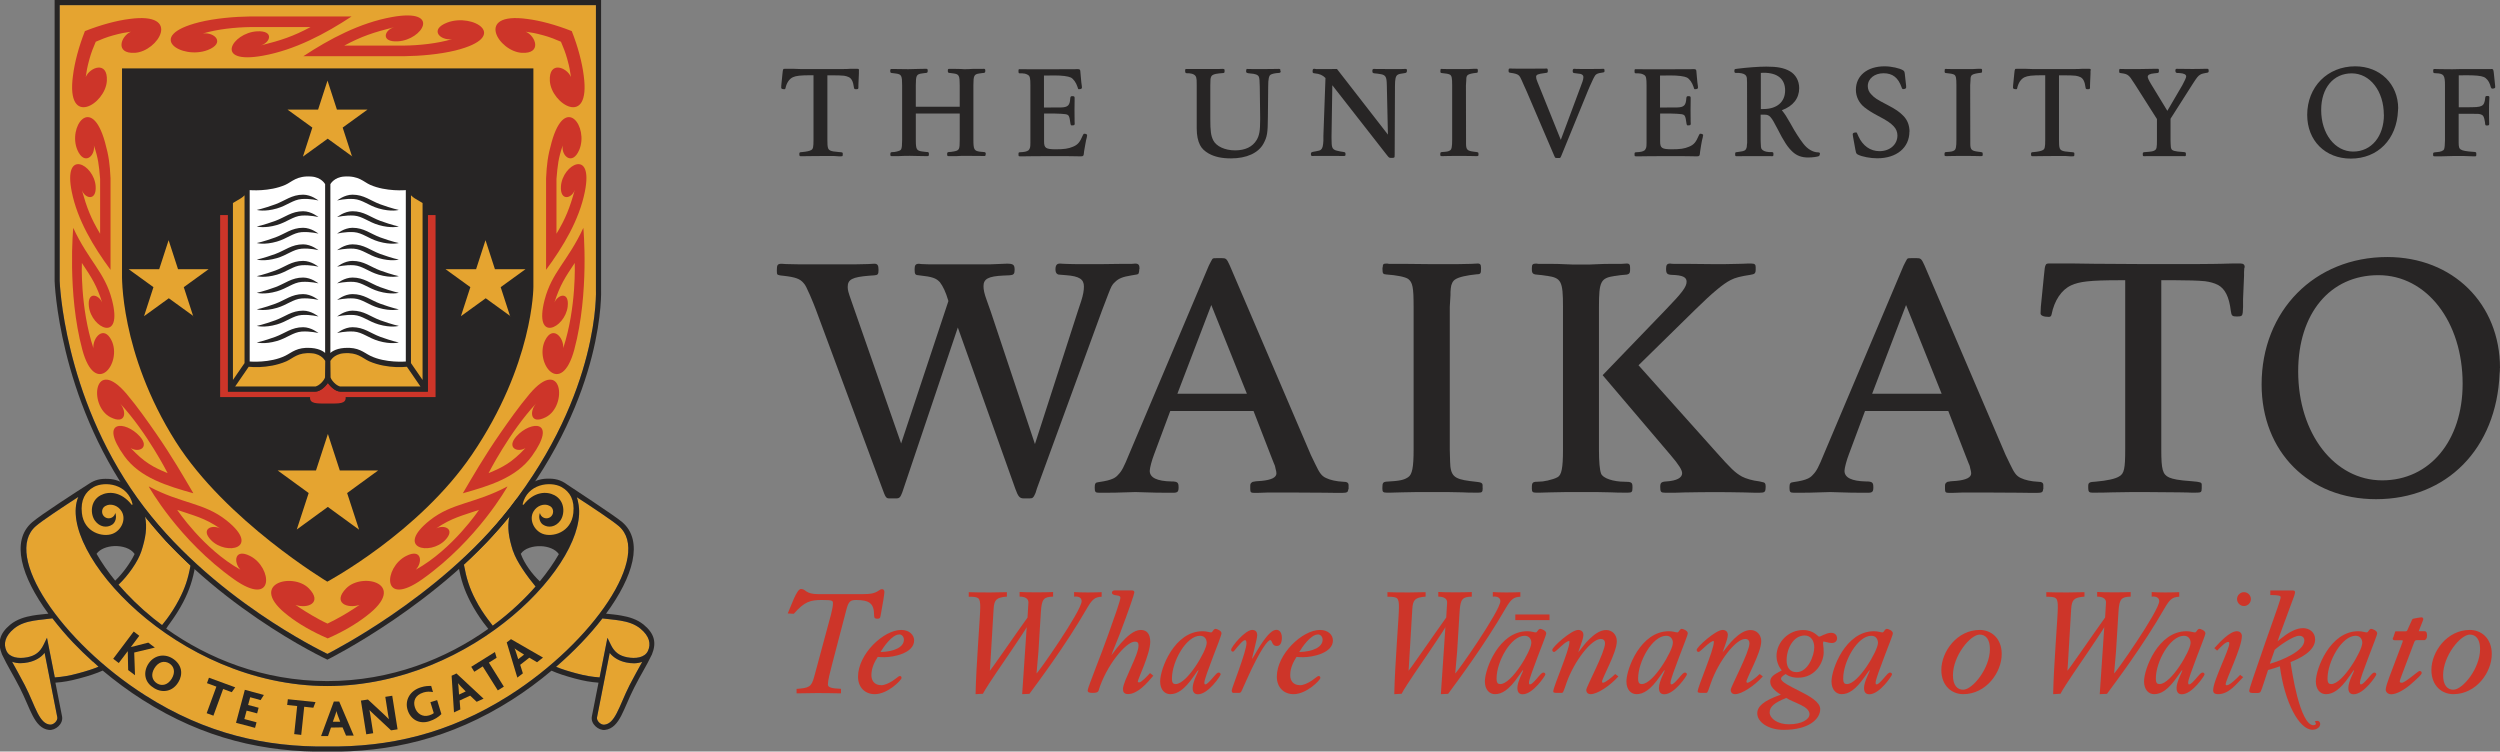 <?xml version="1.0" encoding="UTF-8"?>
<svg id="Layer_2" data-name="Layer 2" xmlns="http://www.w3.org/2000/svg" viewBox="0 0 252.21 75.82">
  <rect x="0" y="0" width="252.21" height="75.82" fill="#808080" stroke="none"/>
  <defs>
    <style>
      .cls-1, .cls-2, .cls-3, .cls-4, .cls-5, .cls-6 {
        stroke-width: 0px;
      }

      .cls-1, .cls-2, .cls-3, .cls-5 {
        fill-rule: evenodd;
      }

      .cls-1, .cls-6 {
        fill: #272525;
      }

      .cls-2, .cls-4 {
        fill: #cd3529;
      }

      .cls-3 {
        fill: #e5a430;
      }

      .cls-5 {
        fill: #fff;
      }
    </style>
  </defs>
  <g id="Foreground">
    <g>
      <g>
        <path class="cls-3" d="M60.23,72.36c-.07.36.38.79.74.75.51-.06.87-.44,1.25-1.17.39-.74.75-1.74,1.29-2.81.52-1.01.84-1.55,1.28-2.36-.55.2-1.08.17-1.62.06-.64-.13-1.26-.45-1.66-.96l-1.28,6.5ZM5.78,72.36l-1.28-6.5c-.4.52-1.02.83-1.66.96-.55.11-1.07.14-1.62-.06.43.81.76,1.35,1.28,2.36.55,1.07.91,2.07,1.29,2.81.38.73.74,1.12,1.25,1.17.36.04.81-.39.74-.75ZM58.15,50.12c2.31,5.44-9.74,19.07-25.12,19.09-15.28-.02-27.37-13.7-25.12-19.08-1.54,1-3.65,2.39-4.29,2.95-3.36,2.91,2.55,11.67,11.04,17.07,6.16,3.92,12.21,5.23,18.37,5.16,6.16.07,12.21-1.24,18.37-5.16,8.49-5.4,14.4-14.16,11.04-17.07-.65-.56-2.75-1.95-4.29-2.95ZM11.95,58.98c1,1.16,2.18,2.32,3.53,3.41.27.22.55.43.87.67.11-.14.28-.35.48-.61.37-.5.83-1.19,1.24-1.98.59-1.14.9-2.05,1.15-3.42-1.04-.96-2.48-2.46-2.48-2.46,0,0-1.07-1.2-2.11-2.49.24,1.11.06,2.18-.37,3.51-.33,1.03-1.36,2.49-2.3,3.37ZM9.36,66.75c-.68-.62-1.34-1.25-1.95-1.89-.78-.82-1.48-1.65-2.12-2.48-.51.08-1.18.12-1.86.23-.74.12-1.46.34-2.02.81-.92.76-1.08,1.55-.76,2.24.32.7,1.25.81,2.1.65.81-.16,1.29-.53,1.65-1.27l.34-.7.79,4c.8-.06,1.43-.16,2.35-.41.87-.23,1.51-.44,2.06-.67l-.57-.52ZM60.78,62.38c-1.28,1.67-2.89,3.34-4.68,4.89.55.23,1.18.43,2.04.66.93.25,1.55.35,2.35.41l.79-4,.34.7c.36.74.84,1.11,1.65,1.27.85.16,1.78.05,2.1-.65.32-.7.16-1.48-.76-2.24-.57-.47-1.29-.69-2.02-.81-.66-.11-1.3-.15-1.8-.22ZM51.76,55.61c-.43-1.34-.61-2.4-.37-3.51-1.04,1.28-2.18,2.49-2.18,2.49,0,0-1.36,1.41-2.41,2.37.25,1.37.56,2.36,1.15,3.5.4.79.87,1.48,1.24,1.98.2.27.41.54.52.68,1.86-1.36,3.34-2.83,4.32-3.95-.84-1.01-1.92-2.52-2.26-3.56Z"/>
        <g>
          <polygon class="cls-1" points="13.62 68.12 13.54 65.83 15.62 65.33 14.96 64.83 13.2 65.28 13.2 65.28 14.05 64.14 13.49 63.71 11.42 66.46 11.98 66.89 12.88 65.7 12.89 65.71 12.93 67.6 13.62 68.12"/>
          <path class="cls-1" d="M17.99,68.83c.25-.41.34-.85.26-1.27-.09-.44-.39-.86-.87-1.15-.45-.27-.93-.33-1.36-.22-.44.11-.83.41-1.09.84-.27.46-.35.95-.21,1.41.12.39.4.73.84.99.46.28.94.34,1.37.23.43-.11.81-.41,1.06-.84ZM17.33,68.46c-.39.64-.98.79-1.48.49-.51-.31-.66-.9-.27-1.54.39-.64.98-.79,1.49-.49.51.31.64.9.26,1.54Z"/>
          <polygon class="cls-1" points="23.73 69.34 21.08 68.37 20.88 68.92 21.83 69.27 20.85 71.95 21.53 72.2 22.51 69.51 23.38 69.83 23.73 69.34"/>
          <polygon class="cls-1" points="25.73 73.43 25.88 72.87 24.65 72.54 24.88 71.69 25.94 71.97 26.09 71.4 25.03 71.12 25.24 70.34 26.29 70.63 26.62 70.11 24.7 69.59 23.81 72.92 25.73 73.43"/>
          <polygon class="cls-1" points="31.83 70.83 29.04 70.54 28.97 71.12 29.98 71.23 29.68 74.06 30.39 74.14 30.69 71.3 31.61 71.4 31.83 70.83"/>
          <path class="cls-1" d="M35.68,74.2l-1.46-3.43h-.54s-1.29,3.49-1.29,3.49h.7s.3-.86.3-.86l1.17-.02.35.83h.77ZM34.33,72.81h-.75s.24-.67.24-.67c.05-.16.1-.3.12-.41h0c.02.11.07.25.13.42l.25.66Z"/>
          <path class="cls-1" d="M40.11,73.59l-.54-3.4-.7.11.27,1.73c.02.14.06.37.09.52h-.01c-.11-.12-.23-.24-.39-.39l-1.71-1.59-.71.11.54,3.4.7-.11-.29-1.86c-.02-.15-.06-.36-.09-.47h.01c.13.13.24.25.4.39l1.77,1.65.65-.1Z"/>
          <path class="cls-1" d="M44.53,72.04l-.43-1.41-.68.21.34,1.1c-.1.09-.27.17-.46.23-.68.21-1.26-.19-1.45-.83-.18-.58,0-1.21.87-1.48.33-.1.65-.1.96-.04l-.18-.62c-.29,0-.61,0-1.04.14-1.12.34-1.64,1.32-1.34,2.28.28.92,1.13,1.47,2.17,1.15.54-.17.96-.44,1.24-.73Z"/>
          <path class="cls-1" d="M48.78,70.48l-2.73-2.54-.49.23.24,3.7.64-.3-.07-.9,1.06-.49.66.62.7-.32ZM46.99,69.75l-.68.32-.05-.72c-.01-.17-.03-.31-.06-.43h0c.07.09.17.2.29.33l.5.51Z"/>
          <polygon class="cls-1" points="49.93 65.78 47.54 67.27 47.85 67.77 48.7 67.23 50.22 69.65 50.83 69.27 49.32 66.85 50.1 66.36 49.93 65.78"/>
          <path class="cls-1" d="M54.78,66.34l-3.23-1.86-.43.33,1.07,3.55.56-.43-.27-.86.92-.72.78.46.6-.47ZM52.87,66.04l-.59.46-.22-.69c-.05-.16-.1-.3-.15-.4h0c.08.07.21.15.36.25l.6.38Z"/>
        </g>
        <path class="cls-6" d="M60.23,72.36c-.07.36.38.79.74.75.51-.06.87-.44,1.25-1.17.39-.74.75-1.74,1.29-2.81.52-1.01.84-1.55,1.28-2.36-.55.2-1.08.17-1.62.06-.64-.13-1.26-.45-1.66-.96l-1.28,6.5ZM5.78,72.36l-1.28-6.5c-.4.52-1.02.83-1.66.96-.55.11-1.07.14-1.62-.06.43.81.76,1.35,1.28,2.36.55,1.07.91,2.07,1.29,2.81.38.73.74,1.12,1.25,1.17.36.04.81-.39.74-.75ZM11.95,58.98c1,1.16,2.18,2.32,3.53,3.41.27.22.55.43.87.67.11-.14.28-.35.48-.61.37-.5.83-1.19,1.24-1.98.59-1.14.9-2.05,1.15-3.42-1.04-.96-2.48-2.46-2.48-2.46,0,0-1.07-1.2-2.11-2.49.24,1.11.06,2.18-.37,3.51-.33,1.03-1.36,2.49-2.3,3.37ZM9.36,66.75c-.68-.62-1.34-1.25-1.95-1.89-.78-.82-1.48-1.65-2.12-2.48-.51.08-1.18.12-1.86.23-.74.12-1.46.34-2.02.81-.92.76-1.08,1.55-.76,2.24.32.7,1.25.81,2.1.65.81-.16,1.29-.53,1.65-1.27l.34-.7.79,4c.8-.06,1.43-.16,2.35-.41.87-.23,1.51-.44,2.06-.67l-.57-.52ZM60.78,62.38c-1.28,1.67-2.89,3.34-4.68,4.89.55.23,1.18.43,2.04.66.93.25,1.55.35,2.35.41l.79-4,.34.7c.36.74.84,1.11,1.65,1.27.85.16,1.78.05,2.1-.65.32-.7.16-1.48-.76-2.24-.57-.47-1.29-.69-2.02-.81-.66-.11-1.3-.15-1.8-.22ZM51.76,55.61c-.43-1.34-.61-2.4-.37-3.51-1.04,1.28-2.18,2.49-2.18,2.49,0,0-1.36,1.41-2.41,2.37.25,1.37.56,2.36,1.15,3.5.4.79.87,1.48,1.24,1.98.2.27.41.54.52.68,1.86-1.36,3.34-2.83,4.32-3.95-.84-1.01-1.92-2.52-2.26-3.56ZM13.58,55.89c-.39-.59-1.27-.83-2.06-.8-.7.03-1.42.28-1.78.78.51.88,1.13,1.79,1.88,2.71.75-.71,1.55-1.81,1.96-2.69ZM56.38,55.9c-.37-.52-1.1-.77-1.8-.8-.79-.03-1.67.21-2.04.77.36,1,1.18,2.09,1.92,2.78.76-.93,1.41-1.85,1.92-2.75ZM58.19,50.15c.07.18.11.37.14.56,1.29,5.77-10.46,18.48-25.31,18.5-15.28-.02-27.37-13.7-25.12-19.08-1.54,1-3.65,2.39-4.29,2.95-3.36,2.91,2.55,11.67,11.04,17.07,6.16,3.92,12.21,5.23,18.37,5.16,6.16.07,12.21-1.24,18.37-5.16,8.49-5.4,14.4-14.16,11.04-17.07-.64-.55-2.71-1.93-4.24-2.92ZM52.2,50.32c.66-1.11,1.51-1.98,2.95-2.03.82-.03,1.4.1,2.08.6.11.08,4.79,3.13,5.55,3.79,2.17,1.88,1.11,5.49-1.64,9.23.45.05.99.09,1.53.19.77.13,1.6.37,2.27.92,1.07.89,1.32,1.79.83,3-.63,1.31-1.11,2-1.79,3.35-.55,1.08-.91,2.07-1.3,2.82-.39.75-.86,1.36-1.66,1.45-.63.07-1.46-.6-1.31-1.37l.67-3.4c-.81-.06-1.45-.17-2.39-.42-.99-.27-1.71-.5-2.35-.79-1.26,1.06-2.6,2.05-3.98,2.93-6.25,3.98-12.4,5.31-18.65,5.24-6.25.07-12.4-1.26-18.65-5.24-1.39-.88-2.73-1.88-4-2.94-.64.29-1.37.53-2.38.8-.94.25-1.58.36-2.39.42l.67,3.4c.15.77-.67,1.43-1.31,1.37-.79-.09-1.26-.69-1.66-1.45-.39-.75-.75-1.74-1.3-2.82-.69-1.35-1.16-2.04-1.79-3.35-.48-1.21-.24-2.11.83-3,.67-.55,1.5-.79,2.27-.92.56-.1,1.11-.13,1.58-.19-2.75-3.74-3.81-7.35-1.64-9.22.89-.77,4.5-3.09,5.73-3.88.63-.42,1.17-.53,1.94-.5,1.42.05,2.26.89,2.92,1.99,1.17,1.62,3.24,3.96,3.24,3.96,0,0,1.52,1.58,2.56,2.52l.08.24c-.26,1.49-.59,2.48-1.22,3.71-.42.81-.9,1.53-1.28,2.05-.19.25-.34.48-.44.64,4.21,3.01,9.77,5.28,16.23,5.29,6.47,0,12.04-2.27,16.26-5.27-.14-.17-.33-.41-.52-.67-.38-.52-.86-1.24-1.28-2.05-.63-1.23-.96-2.21-1.22-3.71l.08-.24c1.04-.94,2.56-2.52,2.56-2.52,0,0,2.07-2.34,3.24-3.96l.06.04Z"/>
        <path class="cls-3" d="M60.12.52v28.7s.12,2.57-.91,6.59c-1.03,4.04-3.21,9.57-7.83,15.47-3.55,4.55-8.17,8.23-11.9,10.78-3.29,2.25-5.89,3.61-6.45,3.9-.58-.28-3.34-1.65-6.81-4.03-3.92-2.68-8.75-6.63-12.38-11.72-3.73-5.22-5.68-10.69-6.71-14.86-1.02-4.16-1.11-7.01-1.11-7.01V.52h54.1Z"/>
        <path class="cls-1" d="M12.32,6.9h41.49v22.07s0,7.8-6.21,16.91c-5.34,7.85-14.58,12.8-14.58,12.8,0,0-10.22-6.12-15.29-14.12-5.68-8.99-5.42-16.91-5.42-16.91V6.9Z"/>
        <path class="cls-1" d="M60.12.52H6.02v27.83s.09,2.85,1.11,7.01c1.02,4.17,2.98,9.64,6.71,14.86,3.63,5.09,8.46,9.04,12.38,11.72,3.47,2.37,6.23,3.74,6.81,4.03.56-.29,3.16-1.65,6.45-3.9,3.73-2.55,8.35-6.24,11.9-10.78,4.61-5.91,6.8-11.43,7.83-15.47,1.03-4.03.91-6.59.91-6.59V.52ZM60.64,0v29.21s.48,10.46-8.85,22.4c-7.19,9.2-18.76,14.94-18.76,14.94,0,0-3.15-1.47-7.1-4.18-3.95-2.7-8.83-6.69-12.51-11.85-7.55-10.57-7.91-22.15-7.91-22.17V0h55.14Z"/>
        <path class="cls-2" d="M57.68,3.13c.63,1.59,1.05,3.2,1.21,4.51.72,5.32-3.29,2.86-3.42.52-.11-2.06,1.71-1.39,2.13-.39-.09-.62-.13-.92-.37-1.8-.17-.63-.42-1.26-.64-1.76-.5-.22-1.12-.47-1.75-.64-.88-.24-1.18-.28-1.8-.37,1,.41,1.67,2.24-.39,2.13-2.35-.13-4.81-4.14.52-3.42,1.31.16,2.93.6,4.52,1.23ZM33.05,64.41c1.56-.68,2.88-1.46,3.92-2.27,4.28-3.25-.41-4.47-2.05-2.78-1.42,1.46.14,2.08,1.36,1.66,0,0-.86.59-1.69,1.07-.53.3-1.1.61-1.55.82-.45-.2-1.02-.51-1.55-.82-.83-.48-1.69-1.07-1.69-1.07,1.22.43,2.78-.2,1.36-1.66-1.64-1.68-6.33-.47-2.05,2.78,1.04.81,2.39,1.59,3.96,2.27ZM58.86,22.97c-1.58,3.4-3.19,4.47-3.92,7.29-1.13,4.39,2.07,2.86,2.33.67.18-1.54-.96-1.26-1.34-.41.56-1.74,1.05-2.49,2.05-3.99,0,0,.19,4.46-1.16,8.59.08-1.06-1.05-2.36-1.83-.78-1.11,2.25,1.62,5.87,2.95.92,1.53-5.72.91-12.28.91-12.28ZM46.71,49.76c2.59-.73,5.37-1.55,6.95-3.75,2.64-3.68-.11-3.6-1.56-1.99-1.04,1.16.12,1.68.91,1.18-1.36,1.46-2.3,1.95-3.72,2.53,0,0,2.09-4.12,4.79-7.02-.69.81-.59,2.18.98,1.38,2.24-1.13,1.68-6.26-1.64-2.34-1.12,1.33-2.1,2.74-2.93,3.93-1.67,2.41-2.79,4.37-3.79,6.07ZM51.18,49.08c-3.31,1.76-5.55,1.61-7.83,3.42-3.54,2.82.02,3.58,1.56,1.99,1.08-1.12-.09-1.6-.91-1.18,1.59-1.08,2.61-1.28,4.32-1.87,0,0-2.62,3.94-6.37,6.03.72-.77.59-2.18-.98-1.38-2.24,1.13-2.55,5.31,1.64,2.34,5.59-3.97,8.58-9.34,8.58-9.34ZM55.09,27.22c1.72-2.33,3.34-5.02,3.91-7.87.9-4.44-2.26-2.77-2.41-.56-.1,1.55,1.11,1.25,1.4.36-.52,1.85-.92,2.88-1.85,4.43v-5.54c.12-1.42.19-2.07.63-3.37-.17,1.05.96,2.08,1.66.47.99-2.3-1.4-5.74-2.78-.8-.39,1.39-.49,2.21-.56,3.65v9.23ZM30.59,5.68c2.65-1.75,5.72-3.38,8.95-3.96,5.04-.91,3.1,2.31.6,2.45-1.76.1-1.38-1.14-.37-1.43-2.1.53-3.28.92-5.04,1.86h6.02c1.56-.02,3.38-.21,4.85-.65-1.19.17-2.32-.96-.49-1.67,2.61-1,6.45,1.41.84,2.81-1.58.39-3.54.56-5.15.58h-10.21ZM8.57,3.13c-.63,1.59-1.05,3.2-1.21,4.51-.72,5.32,3.29,2.86,3.42.52.11-2.06-1.71-1.39-2.13-.39.09-.62.13-.92.37-1.8.17-.63.42-1.26.64-1.76.5-.22,1.12-.47,1.75-.64.88-.24,1.18-.28,1.8-.37-1,.41-1.67,2.24.39,2.13,2.35-.13,4.81-4.14-.52-3.42-1.31.16-2.93.6-4.52,1.23ZM7.38,22.97c1.58,3.4,3.19,4.47,3.92,7.29,1.13,4.39-2.07,2.86-2.33.67-.18-1.54.96-1.26,1.34-.41-.56-1.74-1.05-2.49-2.05-3.99,0,0-.19,4.46,1.16,8.59-.08-1.06,1.05-2.36,1.83-.78,1.11,2.25-1.62,5.87-2.95.92-1.53-5.72-.91-12.28-.91-12.28ZM19.49,49.76c-2.59-.73-5.37-1.55-6.95-3.75-2.64-3.68.11-3.6,1.56-1.99,1.04,1.16-.12,1.68-.91,1.18,1.36,1.46,2.3,1.95,3.72,2.53,0,0-2.09-4.12-4.79-7.02.69.81.59,2.18-.98,1.38-2.24-1.13-1.68-6.26,1.64-2.34,1.12,1.33,2.1,2.74,2.93,3.93,1.67,2.41,2.79,4.37,3.79,6.07ZM15.02,49.08c3.31,1.76,5.55,1.61,7.83,3.42,3.54,2.82-.02,3.58-1.56,1.99-1.08-1.12.09-1.6.91-1.18-1.59-1.08-2.61-1.28-4.32-1.87,0,0,2.62,3.94,6.37,6.03-.72-.77-.59-2.18.98-1.38,2.24,1.13,2.55,5.31-1.64,2.34-5.59-3.97-8.58-9.34-8.58-9.34ZM11.15,27.22c-1.72-2.33-3.34-5.02-3.91-7.87-.9-4.44,2.26-2.77,2.41-.56.1,1.55-1.11,1.25-1.4.36.52,1.85.92,2.88,1.85,4.43v-5.54c-.12-1.42-.19-2.07-.63-3.37.17,1.05-.96,2.08-1.66.47-.99-2.3,1.4-5.74,2.78-.8.39,1.39.49,2.21.56,3.65v9.23ZM35.47,1.66c-2.65,1.75-5.72,3.38-8.95,3.96-5.04.91-3.1-2.31-.6-2.46,1.76-.1,1.38,1.14.37,1.43,2.1-.53,3.28-.92,5.04-1.86h-6.02c-1.56.02-3.38.21-4.85.65,1.19-.17,2.32.96.49,1.67-2.61,1-6.45-1.41-.84-2.81,1.58-.39,3.54-.56,5.15-.58h10.21Z"/>
        <path class="cls-3" d="M54.47,51.73c.05.32.33.56.66.56.37,0,.67-.3.67-.67,0-.16-.05-.31-.15-.43-.1-.11-.23-.18-.38-.23-.46-.14-1.09.05-1.44.63-.48.79.01,1.91.91,2.26.97.38,2.89-.11,3.1-2.09.14-1.32-.33-2.14-1.2-2.63-1.12-.61-3.45-.33-3.92,1.76l.09.04c1.07-1.37,2.35-1.38,3.13-.97,1.09.58,1.05,1.93.58,2.57-.46.63-1.19.77-1.75.39-.3-.2-.49-.74-.29-1.19ZM11.63,51.73c-.05.32-.33.56-.66.56-.37,0-.67-.3-.67-.67,0-.16.05-.31.15-.43.1-.11.23-.18.38-.23.46-.14,1.09.05,1.44.63.48.79-.01,1.91-.91,2.26-.97.38-2.89-.11-3.1-2.09-.14-1.32.33-2.14,1.2-2.63,1.12-.61,3.45-.33,3.92,1.76l-.09.04c-1.07-1.37-2.35-1.38-3.13-.97-1.09.58-1.05,1.93-.58,2.57.46.63,1.19.77,1.75.39.3-.2.49-.74.29-1.19Z"/>
        <path class="cls-3" d="M36.2,53.42l-3.13-2.28-3.13,2.28,1.2-3.68-3.13-2.28h3.87l1.2-3.68,1.2,3.68h3.87l-3.13,2.28,1.2,3.68ZM35.56,15.8l-2.5-1.81-2.5,1.81.95-2.93-2.5-1.81h3.08l.95-2.93.95,2.93h3.08l-2.5,1.81.95,2.93ZM51.5,31.9l-2.5-1.81-2.5,1.81.95-2.93-2.5-1.81h3.08l.95-2.93.95,2.93h3.08l-2.5,1.81.95,2.93ZM19.53,31.9l-2.5-1.81-2.5,1.81.95-2.93-2.5-1.81h3.08l.95-2.93.95,2.93h3.08l-2.5,1.81.95,2.93Z"/>
        <g>
          <path class="cls-4" d="M22.21,21.7h.78v17.81h8.81c.17-.01.25-.03.34-.07.18-.07.42-.21.68-.49.11-.11.19-.22.26-.32.07.1.14.21.25.32.26.27.5.42.68.49.09.04.17.05.34.07h8.81s0-17.81,0-17.81h.78v18.36h-9.07c.06.7-.67.65-1.78.65-1.13,0-1.86.05-1.81-.65h-9.07v-18.36Z"/>
          <path class="cls-6" d="M41.84,20.01c-.12-.07-.25-.17-.38-.31v16.93l1.17,1.7v-17.85c-.15-.1-.42-.26-.65-.39l-.14-.07ZM33.33,35.62s.41-.44,1.43-.51c1.41-.1,1.92.46,2.59.79,1.55.76,3.59.58,3.59.58v-17.29s-1.97.18-3.59-.53c-.69-.3-1.14-.95-2.63-.84-1.02.07-1.39.77-1.39.77v17.04ZM32.8,35.62v-17.04s-.36-.7-1.39-.77c-1.49-.1-1.95.54-2.63.84-1.62.71-3.59.53-3.59.53v17.29s2.04.18,3.59-.58c.67-.33,1.18-.89,2.59-.79,1.02.07,1.43.51,1.43.51ZM23.7,38.99h8.14c.21-.07.38-.17.6-.39.23-.24.32-.42.35-.53l.02-.18v-1.49c-.1-.15-.17-.24-.27-.33-.21-.19-.56-.4-1.08-.44-.73-.06-1.18.07-1.53.23-.39.18-.68.42-1.04.58-.94.41-1.94.55-2.69.58-.41.02-.82,0-1.11-.03l-1.38,2.01ZM24.29,20.01c-.37.21-.64.37-.79.47v17.85l1.17-1.7v-16.93c-.14.14-.26.24-.38.31ZM33.33,36.4v1.49c0,.08,0,.12.02.18.03.11.12.29.35.53.24.25.45.35.57.39h8.17s-1.38-2-1.38-2c-.29.02-.7.05-1.11.03-.75-.03-1.75-.16-2.69-.58-.36-.16-.65-.39-1.04-.58-.35-.16-.8-.29-1.53-.23-.52.04-.87.25-1.08.44-.1.09-.17.18-.27.33ZM26.14,18.69c.76-.03,1.68-.16,2.55-.53.35-.15.64-.39,1.03-.57.43-.2.97-.34,1.79-.28.65.05,1.1.32,1.39.58.07.06.13.12.18.18.05-.06.11-.12.18-.18.29-.26.74-.53,1.39-.58.82-.06,1.36.07,1.79.28.39.18.67.42,1.03.57.86.38,1.79.5,2.55.53.69.02,1.36-.06,1.44-.07.04.16.1.56.66.93.34.22,1.04.64,1.04.64v19.31h-8.81c-.17-.01-.25-.03-.34-.07-.18-.07-.42-.21-.68-.49-.1-.11-.19-.21-.25-.31-.07.1-.15.2-.25.31-.26.27-.5.42-.68.49-.09.04-.17.05-.23.06h-8.92s0-19.31,0-19.31c0,0,.7-.42,1.04-.64.56-.37.62-.77.66-.93.08,0,.75.09,1.44.07Z"/>
          <path class="cls-3" d="M23.7,38.99h8.14c.21-.07.38-.17.6-.39.23-.24.32-.42.35-.53l.02-1.66c-.1-.15-.17-.24-.27-.33-.21-.19-.56-.4-1.08-.44-.73-.06-1.18.07-1.53.23-.39.18-.68.42-1.04.58-.94.41-1.94.55-2.69.58-.41.02-.82,0-1.11-.03l-1.38,2.01ZM42.44,38.99h-8.14c-.21-.07-.38-.17-.6-.39-.23-.24-.32-.42-.35-.53l-.02-1.66c.1-.15.17-.24.27-.33.21-.19.56-.4,1.08-.44.73-.06,1.18.07,1.53.23.39.18.68.42,1.04.58.94.41,1.94.55,2.69.58.41.02.82,0,1.11-.03l1.38,2.01ZM41.84,20.01c.37.21.64.37.79.47v17.85l-1.17-1.7v-16.93c.14.14.26.24.38.31ZM24.29,20.01c-.37.21-.64.37-.79.47v17.85l1.17-1.7v-16.93c-.14.14-.26.24-.38.31Z"/>
          <path class="cls-5" d="M33.33,35.62v-17.04s.36-.7,1.39-.77c1.49-.1,1.95.54,2.63.84,1.62.71,3.59.53,3.59.53v17.29s-2.04.18-3.59-.58c-.67-.33-1.18-.89-2.59-.79-1.02.07-1.43.51-1.43.51ZM32.8,35.62v-17.04s-.36-.7-1.39-.77c-1.49-.1-1.95.54-2.63.84-1.62.71-3.59.53-3.59.53v17.29s2.04.18,3.59-.58c.67-.33,1.18-.89,2.59-.79,1.02.07,1.43.51,1.43.51Z"/>
          <path class="cls-1" d="M40.23,34.55s-.76.22-2.03-.15c-1.03-.3-1.62-.88-2.49-.95-.87-.06-1.7.15-1.7.15,0,0,.72-.59,1.55-.59,1.16,0,1.82.61,2.8.97,1.21.44,1.88.57,1.88.57ZM40.23,32.88s-.76.22-2.03-.15c-1.03-.3-1.62-.88-2.49-.95-.87-.06-1.7.15-1.7.15,0,0,.72-.59,1.55-.59,1.16,0,1.82.61,2.8.97,1.21.44,1.88.57,1.88.57ZM40.23,31.21s-.76.22-2.03-.15c-1.03-.3-1.62-.88-2.49-.95-.87-.06-1.7.15-1.7.15,0,0,.72-.59,1.55-.59,1.16,0,1.82.61,2.8.97,1.21.44,1.88.57,1.88.57ZM40.23,29.54s-.76.22-2.03-.15c-1.03-.3-1.62-.88-2.49-.95-.87-.06-1.7.15-1.7.15,0,0,.72-.59,1.55-.59,1.16,0,1.82.61,2.8.97,1.21.44,1.88.57,1.88.57ZM40.23,27.86s-.76.22-2.03-.15c-1.03-.3-1.62-.88-2.49-.95-.87-.06-1.7.15-1.7.15,0,0,.72-.59,1.55-.59,1.16,0,1.82.61,2.8.97,1.21.44,1.88.57,1.88.57ZM40.23,26.19s-.76.22-2.03-.15c-1.03-.3-1.62-.88-2.49-.95-.87-.06-1.7.15-1.7.15,0,0,.72-.59,1.55-.59,1.16,0,1.82.61,2.8.97,1.21.44,1.88.57,1.88.57ZM40.23,24.52s-.76.22-2.03-.15c-1.03-.3-1.62-.88-2.49-.95-.87-.06-1.7.15-1.7.15,0,0,.72-.59,1.55-.59,1.16,0,1.82.61,2.8.97,1.21.44,1.88.57,1.88.57ZM40.23,22.85s-.76.22-2.03-.15c-1.03-.3-1.62-.88-2.49-.95-.87-.06-1.7.15-1.7.15,0,0,.72-.59,1.55-.59,1.16,0,1.82.61,2.8.97,1.21.44,1.88.57,1.88.57ZM40.23,21.18s-.76.22-2.03-.15c-1.03-.3-1.62-.88-2.49-.95-.87-.07-1.7.15-1.7.15,0,0,.72-.59,1.55-.59,1.16,0,1.82.61,2.8.97,1.21.44,1.88.57,1.88.57ZM25.91,34.55s.76.22,2.03-.15c1.03-.3,1.62-.88,2.49-.95.87-.06,1.7.15,1.7.15,0,0-.72-.59-1.55-.59-1.16,0-1.82.61-2.8.97-1.21.44-1.88.57-1.88.57ZM25.91,32.88s.76.22,2.03-.15c1.03-.3,1.62-.88,2.49-.95.87-.06,1.7.15,1.7.15,0,0-.72-.59-1.55-.59-1.16,0-1.82.61-2.8.97-1.21.44-1.88.57-1.88.57ZM25.91,31.21s.76.22,2.03-.15c1.03-.3,1.62-.88,2.49-.95.87-.06,1.7.15,1.7.15,0,0-.72-.59-1.55-.59-1.16,0-1.82.61-2.8.97-1.21.44-1.88.57-1.88.57ZM25.91,29.54s.76.22,2.03-.15c1.03-.3,1.62-.88,2.49-.95.87-.06,1.7.15,1.7.15,0,0-.72-.59-1.55-.59-1.16,0-1.82.61-2.8.97-1.21.44-1.88.57-1.88.57ZM25.91,27.86s.76.22,2.03-.15c1.03-.3,1.62-.88,2.49-.95.87-.06,1.7.15,1.7.15,0,0-.72-.59-1.55-.59-1.16,0-1.82.61-2.8.97-1.21.44-1.88.57-1.88.57ZM25.91,26.19s.76.22,2.03-.15c1.03-.3,1.62-.88,2.49-.95s1.7.15,1.7.15c0,0-.72-.59-1.55-.59-1.16,0-1.82.61-2.8.97-1.21.44-1.88.57-1.88.57ZM25.91,24.52s.76.22,2.03-.15c1.03-.3,1.62-.88,2.49-.95.87-.06,1.7.15,1.7.15,0,0-.72-.59-1.55-.59-1.16,0-1.82.61-2.8.97-1.21.44-1.88.57-1.88.57ZM25.91,22.85s.76.22,2.03-.15c1.03-.3,1.62-.88,2.49-.95.87-.06,1.7.15,1.7.15,0,0-.72-.59-1.55-.59-1.16,0-1.82.61-2.8.97-1.21.44-1.88.57-1.88.57ZM25.91,21.18s.76.22,2.03-.15c1.03-.3,1.62-.88,2.49-.95.87-.07,1.7.15,1.7.15,0,0-.72-.59-1.55-.59-1.16,0-1.82.61-2.8.97-1.21.44-1.88.57-1.88.57Z"/>
        </g>
      </g>
      <g>
        <path class="cls-1" d="M86.66,7.1c.01-.12-.05-.16-.17-.16h-.71c-.09.01-.42.03-.96.03h-3.95s-.82-.03-.82-.03h-.83c-.16,0-.18,0-.21.07-.03.05-.04.11-.07.41l-.12,1.19c0,.08-.01.17-.01.25h0c0,.09.12.14.32.14.07,0,.09-.03.11-.09.11-.54.38-.95.75-1.12.32-.14.7-.2,1.9-.2h.18v6.51c0,.74-.04.94-.24,1.04-.14.09-.46.16-.9.2-.25.01-.29.04-.29.17v.08c0,.13.04.17.15.17h.16c.13,0,.34,0,.65-.01.49-.01.9-.01,1.2-.01h1.37c.25.01.4.03.45.03h.18c.2,0,.22-.01.22-.17v-.13c0-.09-.05-.11-.37-.13-.54-.04-.72-.08-.88-.15-.25-.12-.3-.3-.3-1.08v-6.51h.55c.41,0,.87.01,1.13.04.18.03.34.07.5.15.26.14.42.45.49.99.03.2.05.22.24.22s.21-.03.22-.16v-.21s.01-.3.01-.3l.04-.9v-.32Z"/>
        <path class="cls-1" d="M99.45,15.59v-.05c0-.17-.04-.2-.29-.21-.01,0-.12-.01-.3-.03h-.01c-.57-.08-.65-.22-.65-1.2v-5.5c0-.98.07-1.11.61-1.19h.01c.16-.03.26-.04.29-.04.25-.01.29-.04.29-.22v-.05c0-.12-.04-.16-.16-.16-.03,0-.07.01-.12.01h-.99c-.37.03-.65.03-.79.03h-.11c-.08-.01-.37-.03-.86-.03h-.58c-.14-.01-.17.03-.17.16v.04c0,.18.04.21.28.22.05,0,.14.01.3.04h.01c.54.08.61.21.61,1.19v2.17h-4.43v-2.17c0-.98.07-1.11.61-1.19h.01c.16-.03.26-.04.29-.04.25-.01.29-.04.29-.22v-.05c0-.12-.04-.16-.16-.16-.07,0-.29.01-.61.01-.51.01-.91.03-1.19.03-.24,0-.49,0-.75-.01h-.32s-.17-.01-.17-.01h-.41c-.14-.01-.17.03-.17.16v.04c0,.18.04.21.28.22.05,0,.14.01.3.04h.01c.54.08.61.21.61,1.19v5.51c0,.54-.03.76-.09.92-.07.13-.14.17-.51.26h-.01c-.11.03-.2.04-.3.04-.24,0-.28.03-.28.22v.05c0,.12.04.14.16.14h.67c.44-.03.82-.03,1.15-.03.36,0,.99.03,1.54.03h.21c.13,0,.16-.03.16-.18v-.07c0-.14-.05-.17-.28-.17-.01,0-.12-.01-.33-.04h-.01c-.63-.08-.7-.2-.7-1.2v-2.64h4.43v2.65c0,1.01-.04,1.08-.66,1.19h-.03c-.12.03-.22.04-.32.04-.22.01-.26.04-.26.2v.04c0,.16.04.18.17.18h.74c.37-.03.72-.03,1.07-.03.29,0,.57,0,.83.01h.51s.16.01.16.01h.26c.12,0,.14-.03.14-.17Z"/>
        <path class="cls-1" d="M109.68,13.65c0-.09-.12-.16-.3-.16-.05,0-.09.04-.14.16-.3.71-.51.95-.99,1.15-.47.2-.9.26-1.73.26-1.01,0-1.19-.12-1.19-.78v-2.83h.96c1.2.04,1.41.05,1.53.25.07.12.12.34.18.82.03.11.05.13.13.13.24,0,.29-.03.29-.18,0-.07,0-.13-.01-.21-.01-.37-.01-.75-.01-1.17,0-.32.01-.62.01-.88v-.34c0-.13-.04-.17-.24-.17-.15,0-.18.04-.2.24-.04.69-.24.88-.92.9h-.66s-.75.01-.75.01h-.32s0-3.23,0-3.23h.33s.67-.01.67-.01c.86,0,1.42.08,1.71.21.26.13.53.51.67.94l.05.16c.03.07.04.08.08.08.21,0,.32-.05.32-.16,0-.04,0-.11-.01-.16-.03-.18-.07-.49-.11-1.01-.01-.15-.03-.26-.03-.34-.01-.32-.05-.36-.34-.36-.07,0-.13,0-.21.01h-.96c-.46,0-.91.01-1.34.01h-2.11c-.45,0-.75,0-.91-.01h-.25c-.11-.01-.13.03-.13.14v.12c0,.12.04.16.14.16h.24c.08.01.17.01.26.03.12.03.22.07.32.13.2.13.24.33.24,1.05v5.77c0,.47-.03.53-.11.67-.03.07-.07.11-.11.13-.16.11-.37.16-.84.18-.11.01-.14.04-.14.15v.13c0,.11.04.13.16.13h.43c.18,0,.43-.01.76-.01.68-.01,1.2-.01,1.54-.01h1.86s.75.01.75.01c.32,0,.51.01.59.01h.24c.2,0,.24-.07.26-.26,0-.05.01-.15.03-.26l.11-.63c.05-.33.12-.62.17-.8.01-.05.01-.11.01-.14Z"/>
        <path class="cls-1" d="M129.17,7.17v-.08c0-.11-.04-.14-.16-.14-.08,0-.29.01-.63.01-.53.01-.9.01-1.09.01h-.74s-.55-.01-.55-.01h-.13s-.01-.01-.01-.01c-.09,0-.13.03-.14.13v.07s-.01.03-.01.05c0,.14.07.18.41.21.5.03.78.13.87.32.07.14.09.43.1,1l.04,3.08v.26c0,1.12-.08,1.59-.36,2.06-.41.68-1.15,1.04-2.17,1.04s-1.9-.41-2.2-1.01c-.24-.47-.3-.96-.3-2.17v-3.37s0-.13.01-.32c0-.14.01-.25.01-.32.03-.2.09-.33.2-.4.17-.11.42-.16,1.07-.21.12-.01.15-.04.15-.18v-.12c0-.08-.05-.12-.17-.12h-.11s-.24.01-.24.01h-1.55s-1.17,0-1.17,0h-.61c-.11,0-.13.04-.13.14,0,.24.03.28.18.29h.21c.43.04.66.18.73.43.04.16.05.26.05.78v4.37c0,.69.12,1.25.33,1.66.16.33.47.63.88.86.61.34,1.33.49,2.25.49,1.57,0,2.75-.54,3.27-1.48.37-.69.44-1.03.45-2.69l.03-3.1c0-.74.08-1.07.24-1.17.14-.09.45-.16.82-.18.16-.01.2-.04.2-.2Z"/>
        <path class="cls-1" d="M141.94,7.09c0-.11-.04-.14-.2-.14-.04,0-.09.01-.14.01-.1,0-.22.01-.39.01h-.94c-.28,0-.61-.01-1.01-.01h-.45c-.05,0-.11-.01-.16-.01-.16,0-.2.04-.2.21,0,.18.04.22.22.24.09,0,.38.04.62.08.26.04.43.14.5.29.08.16.11.36.12.88l.11,4.93-5.14-6.62h-.24s-.57.01-.57.01h-1.27s-.2-.03-.2-.03h-.01c-.14,0-.17.05-.17.29,0,.11.05.16.21.17.5.05.79.17,1.09.47l-.21,5.82v.5c-.03.54-.09.78-.25.91-.1.08-.2.11-.49.16l-.22.04c-.28.05-.3.08-.3.26,0,.13.04.18.16.18q.07,0,.2-.01h1.32c.25-.01.55-.01.92,0,.36.01.49.01.59.01.28,0,.3-.01.3-.16,0-.2-.03-.22-.2-.25-.16-.01-.47-.08-.67-.13-.25-.05-.42-.18-.47-.36-.05-.13-.07-.42-.07-.9v-.21l.08-5.13,5.51,7.05c.12.16.18.21.22.24.04.03.11.04.24.04.17,0,.24-.01.28-.04.03-.04.04-.08.04-.3l.03-6.92c0-.7.07-.99.26-1.12.12-.08.28-.12.75-.18.16-.03.2-.08.2-.3Z"/>
        <path class="cls-1" d="M149.15,15.57v-.12c-.01-.07-.05-.09-.17-.11l-.32-.04c-.62-.08-.75-.2-.76-.76v-.43s-.01-5.51-.01-5.51c0-.03.01-.17.03-.45,0-.11,0-.18.01-.26.01-.16.08-.29.17-.34.13-.09.45-.16.83-.2.14,0,.16-.04.16-.2v-.05c0-.12-.03-.17-.16-.16h-.22s-.58.03-.58.03h-1.99s-.59-.01-.59-.01c-.04-.01-.07-.01-.09-.01-.12,0-.14.03-.14.12v.05s-.01.04-.01.04c0,.18.03.2.14.21.39.03.72.09.84.17.17.13.21.32.21,1.07v5.51c0,.67-.05.95-.21,1.05-.16.11-.32.14-.83.17-.13.01-.16.05-.16.22v.05c0,.12.04.14.16.14h.18c.13,0,.28-.01.41-.01.43-.01.71-.01.84-.01h.61c.18,0,.46,0,.86.01.2.01.34.01.43.01h.21c.13,0,.16-.03.16-.18Z"/>
        <path class="cls-1" d="M161.87,7.18c0-.21-.01-.24-.16-.24-.03,0-.07.01-.12.01-.32.01-.72.01-1.03.01h-1.08c-.25,0-.42-.01-.53-.01-.05,0-.09-.01-.13-.01-.12,0-.16.07-.16.22,0,.14.04.2.14.21l.22.03c.43.05.46.05.59.13.08.05.13.14.13.25,0,.12-.03.28-.09.45-.09.25-.15.39-.17.46l-.16.43-1.86,4.99-2.15-5.34-.2-.49c-.11-.25-.14-.4-.14-.53,0-.22.2-.29.82-.37l.2-.03c.12-.01.16-.04.16-.2,0-.18-.03-.24-.14-.24-.04,0-.09.01-.16.01h-.42c-.61,0-.99.01-1.13.01h-1.08c-.41,0-.63,0-.65-.01-.09,0-.17-.01-.22-.01-.13,0-.16.04-.16.22,0,.16.03.2.22.22.34.04.63.12.75.21.17.12.2.18.58,1.05l.28.62,2.74,6.4.08.18c.05.12.08.13.24.13h.26c.07-.01.09-.04.13-.13l.04-.09,2.68-6.55c.12-.28.18-.44.2-.47.11-.24.21-.47.34-.74.08-.17.16-.29.22-.38.12-.13.29-.2.61-.24.21-.03.24-.04.28-.07.03-.03.03-.07.03-.14Z"/>
        <path class="cls-1" d="M171.83,13.65c0-.09-.12-.16-.3-.16-.05,0-.09.04-.14.16-.3.71-.51.95-.99,1.15-.47.2-.9.26-1.73.26-1.01,0-1.19-.12-1.19-.78v-2.83h.96c1.2.04,1.41.05,1.53.25.07.12.12.34.18.82.03.11.05.13.13.13.24,0,.29-.03.29-.18,0-.07,0-.13-.01-.21-.01-.37-.01-.75-.01-1.17,0-.32.01-.62.01-.88v-.34c0-.13-.04-.17-.24-.17-.15,0-.18.04-.2.24-.04.69-.24.88-.92.9h-.66s-.75.01-.75.01h-.32s0-3.23,0-3.23h.33s.67-.01.67-.01c.86,0,1.42.08,1.71.21.26.13.53.51.67.94l.05.16c.03.07.04.08.08.08.21,0,.32-.05.32-.16,0-.04,0-.11-.01-.16-.03-.18-.07-.49-.11-1.01-.01-.15-.03-.26-.03-.34-.01-.32-.05-.36-.34-.36-.07,0-.13,0-.21.01h-.96c-.46,0-.91.01-1.34.01h-2.11c-.45,0-.75,0-.91-.01h-.25c-.11-.01-.13.03-.13.14v.12c0,.12.04.16.15.16h.24c.08.01.17.01.26.03.12.03.22.07.32.13.2.13.24.33.24,1.05v5.77c0,.47-.03.53-.11.67-.03.07-.07.11-.11.13-.16.11-.37.16-.84.18-.11.01-.15.04-.15.15v.13c0,.11.04.13.16.13h.43c.18,0,.44-.01.76-.01.68-.01,1.2-.01,1.54-.01h1.86s.75.01.75.01c.32,0,.51.01.59.01h.24c.2,0,.24-.07.26-.26,0-.05.01-.15.03-.26l.1-.63c.05-.33.12-.62.17-.8.01-.05.01-.11.01-.14Z"/>
        <path class="cls-1" d="M183.61,15.57c0-.16-.04-.2-.22-.2-.5-.01-1.05-.34-1.46-.87-.38-.49-.82-1.16-1.3-2.04-.42-.74-.53-.91-.87-1.34,1.13-.41,1.75-1.2,1.75-2.23,0-.74-.36-1.38-.95-1.71-.58-.33-1.25-.46-2.36-.46-.79,0-1.95.09-2.9.21-.2.03-.24.03-.28.05-.03.03-.05.08-.05.17,0,.16.04.21.17.21h.3c.4.03.63.14.72.3.08.16.08.21.09.67v.41s.01,5.36.01,5.36v.32c-.03.18-.03.3-.03.33-.01.09-.03.2-.08.28-.03.05-.07.11-.11.13-.12.08-.34.13-.62.16l-.22.03c-.12,0-.15.04-.15.2,0,.18.01.21.15.21h.28s.53-.01.53-.01h1.05s1.08,0,1.08,0h.42s.2.01.2.01h.01c.11,0,.13-.03.14-.12v-.13c0-.13-.04-.16-.18-.17h-.28c-.4-.03-.63-.15-.74-.32-.05-.11-.07-.2-.08-.61-.01-.17-.01-.26-.01-.32v-2.52h.42c.47,0,.65.2,1.25,1.37.69,1.36,1.07,1.94,1.59,2.41.42.37.9.54,1.53.54.42,0,.95-.07,1.09-.14.05-.03.08-.08.08-.18ZM180.09,9.12c0,1.17-.83,1.88-2.2,1.88h-.25v-3.65h.07c.11-.01.17-.01.21-.01,1.41,0,2.17.63,2.17,1.78Z"/>
        <path class="cls-1" d="M192.64,13.29c0-.65-.22-1.21-.65-1.63-.38-.38-.71-.62-1.59-1.08-1.07-.55-1.3-.71-1.63-1.07-.22-.22-.34-.51-.34-.82,0-.75.67-1.3,1.59-1.3s1.48.45,1.82,1.42c.04.13.09.18.16.18.18,0,.3-.07.3-.16h0v-.16s-.12-1.07-.12-1.07c0-.01,0-.05-.01-.11-.03-.25-.05-.3-.17-.39-.33-.22-1.21-.41-1.87-.41-1.75,0-2.9.94-2.9,2.37,0,.7.32,1.34.88,1.78.36.28.79.55,1.32.83.98.51,1.3.74,1.62,1.08.24.25.37.57.37.92,0,.91-.76,1.58-1.81,1.58-.92,0-1.69-.54-2.12-1.49l-.13-.29c-.03-.08-.05-.11-.11-.11-.2,0-.34.07-.34.16,0,.03,0,.07.01.12l.03.2.22,1.21c.01.05.01.09.03.13.04.26.08.33.22.41.42.22,1.28.38,1.96.38,1.96,0,3.25-1.07,3.25-2.7Z"/>
        <path class="cls-1" d="M200.02,15.57v-.12c-.01-.07-.05-.09-.17-.11l-.32-.04c-.62-.08-.75-.2-.76-.76v-.43s-.01-5.51-.01-5.51c0-.03.01-.17.03-.45,0-.11,0-.18.01-.26.01-.16.08-.29.17-.34.13-.09.45-.16.83-.2.14,0,.16-.04.16-.2v-.05c0-.12-.03-.17-.16-.16h-.22s-.58.03-.58.03h-1.99s-.59-.01-.59-.01c-.04-.01-.07-.01-.09-.01-.12,0-.14.03-.14.12v.05s-.01.04-.01.04c0,.18.03.2.14.21.39.03.72.09.84.17.17.13.21.32.21,1.07v5.51c0,.67-.05.95-.21,1.05-.16.11-.32.14-.83.17-.13.01-.16.05-.16.22v.05c0,.12.04.14.16.14h.18c.13,0,.28-.01.41-.01.44-.01.71-.01.84-.01h.61c.18,0,.46,0,.86.01.2.01.34.01.43.01h.21c.13,0,.16-.03.16-.18Z"/>
        <path class="cls-1" d="M210.93,7.1c.01-.12-.05-.16-.17-.16h-.71c-.09.01-.42.03-.96.03h-3.95s-.82-.03-.82-.03h-.83c-.16,0-.18,0-.21.07-.03.05-.04.11-.07.41l-.12,1.19c0,.08-.01.17-.01.25h0c0,.09.12.14.32.14.07,0,.09-.03.1-.09.11-.54.38-.95.75-1.12.32-.14.7-.2,1.9-.2h.18v6.51c0,.74-.04.94-.24,1.04-.14.09-.46.16-.9.2-.25.01-.29.04-.29.17v.08c0,.13.04.17.14.17h.16c.13,0,.34,0,.65-.01.49-.01.9-.01,1.2-.01h1.37c.25.01.4.03.45.03h.18c.2,0,.22-.01.22-.17v-.13c0-.09-.05-.11-.37-.13-.54-.04-.72-.08-.88-.15-.25-.12-.3-.3-.3-1.08v-6.51h.55c.41,0,.87.01,1.13.04.18.03.34.07.5.15.26.14.42.45.49.99.03.2.05.22.24.22s.21-.03.22-.16v-.21s.01-.3.01-.3l.04-.9v-.32Z"/>
        <path class="cls-1" d="M222.82,7.15c0-.16-.03-.21-.14-.21h-.21s-.43.01-.43.01c-.32,0-.61.01-.86.01-.22,0-.38-.01-.91-.01h-.46c-.08,0-.13,0-.16-.01h-.03c-.12,0-.16.05-.16.18,0,.12.03.18.07.21.03.01.07.01.09.03.03,0,.11,0,.26.01.43.03.67.14.67.34,0,.12-.16.47-.38.87l-1.52,2.6-1.65-2.71c-.21-.34-.33-.61-.33-.71,0-.21.21-.32.65-.36l.28-.03c.16-.01.2-.05.2-.22,0-.18-.01-.22-.17-.21h-.26s-1.73.03-1.73.03c-.46,0-.84.01-1.13,0-.18-.01-.3-.01-.36-.01h-.21s-.01-.01-.01-.01c-.13,0-.14.04-.14.22,0,.16.01.18.12.2l.21.03c.5.07.69.2,1.07.83.04.05.11.16.2.3l2.21,3.48v2.11c0,.76-.03.92-.21,1.04-.16.11-.37.14-.94.18-.24.01-.28.04-.28.17v.08c0,.15.03.17.16.17h.03c.09,0,.16-.01.21-.01h1.74s1.21,0,1.21,0h.84s.01.01.01.01c.12,0,.15-.03.15-.14v-.11c0-.14-.03-.16-.34-.18-.78-.05-1.04-.13-1.12-.3-.05-.12-.07-.17-.08-.57-.01-.18-.01-.3-.01-.36v-2.12l2.21-3.47c.46-.72.58-.86.79-.98.12-.08.37-.14.55-.17.26-.03.3-.05.3-.21Z"/>
        <path class="cls-1" d="M241.94,10.96c0-2.48-1.82-4.27-4.34-4.27-2.79,0-4.84,2.07-4.84,4.9,0,2.6,1.82,4.41,4.4,4.41,2.73,0,4.64-1.95,4.76-4.84.01-.07.01-.14.01-.21ZM240.5,11.57c0,2.19-1.26,3.72-3.1,3.72s-3.23-1.79-3.23-4.19c0-2.23,1.23-3.7,3.08-3.7s3.24,1.79,3.24,4.18Z"/>
        <path class="cls-1" d="M251.73,8.83h0c0-.08-.01-.13-.01-.18l-.13-1.25-.03-.22c-.03-.18-.07-.22-.2-.22-.01,0-.07.01-.14.01h-3.08c-.5.01-.98.03-1.46.01-.37,0-.61-.01-.72-.01-.16,0-.26,0-.32-.01h-.03c-.12,0-.14.04-.14.18,0,.12.01.18.05.21.04.03.05.03.26.04.76.03.88.2.88,1.23v5.51c0,.43-.04.8-.09.92-.07.16-.34.28-.79.3-.3.03-.32.03-.32.22,0,.17.01.2.16.2h.67s1.12-.03,1.12-.03h1.21c.33.01.62.03.86.03h.21c.11,0,.13-.03.13-.17v-.11c0-.13-.04-.16-.28-.17-.72-.05-1.09-.11-1.29-.24-.16-.09-.21-.26-.21-.7v-2.9h1.37s.62.01.62.01c.13.01.25.04.34.09.07.04.12.08.15.13.08.13.14.36.17.59.03.33.04.36.17.36.22,0,.26-.03.26-.17v-.03c0-.07-.01-.16-.01-.29-.01-.32-.01-.54-.01-.69v-.25c0-.46.01-.96.03-1.19.01-.09.01-.16.01-.2,0-.13-.04-.16-.21-.16-.16,0-.2.04-.21.18-.04.49-.15.71-.37.82-.26.13-.54.14-1.75.14h-.55v-3.22h.25s.42-.01.42-.01c1.01,0,1.56.05,1.86.18.26.11.5.4.62.75l.09.29c.04.09.08.13.14.13.18,0,.3-.05.3-.14Z"/>
      </g>
      <g>
        <g>
          <path class="cls-2" d="M201.94,65.99c0,1.84-1.57,4.04-3.88,4.04-1.13,0-2.21-.82-2.21-2.44,0-1.84,1.57-4.04,3.88-4.04,1.13,0,2.21.82,2.21,2.43ZM197.02,68.12c0,1,.43,1.46,1.03,1.46.95,0,2.7-2.15,2.7-4.1,0-1-.43-1.46-1.03-1.46-.95,0-2.7,2.15-2.7,4.1Z"/>
          <g>
            <path class="cls-2" d="M103.6,63.23c-.11.29-3.14,4.71-3.14,4.71-.35.5-1.15,1.74-1.3,2.05l-.74.04c.06-3.03.47-7.76.47-8.75s-.12-1.08-1.16-1.08v-.46c.45.02,1.3.03,2.14.03.57,0,1.15-.02,1.71-.03v.45c-1.07.08-1.28.32-1.34,1.24l-.35,5.86c-.01.16-.03.28-.03.38l.38-.51c.26-.36.61-.87,1.01-1.43.78-1.12,1.73-2.48,2.41-3.43l.09-1.48c.03-.36-.24-.63-.89-.63v-.47c.25.02.97.04,1.74.04s1.18-.02,1.64-.03v.46c-.93.03-1.15.21-1.23,1.53l-.25,4.03c-.06.88-.19,2-.19,2.18.07.09,4.55-6.31,4.55-7.28,0-.33-.27-.51-.76-.46v-.46c.28.02.84.04,1.37.04.63,0,1.12-.02,1.41-.03v.46c-.69.03-.95.26-1.49,1.18-2.18,3.78-4.92,7.42-5.8,8.62l-.73.03.46-6.8Z"/>
            <path class="cls-2" d="M112.12,66.1c-.03.1-.03.11-.03.12l.03-.12ZM112.24,65.77c-.06.14-.1.25-.12.33l-.07.08.07-.08c.06-.07.14-.17.23-.3.19-.25.44-.58.73-.91.57-.65,1.31-1.34,2.01-1.34.59,0,.95.39.95,1.19,0,.64-.32,1.58-.63,2.39-.16.4-.32.78-.43,1.07-.12.3-.19.49-.19.54,0,.07.01.1.15.1.1,0,.31-.16.54-.38.22-.21.44-.45.54-.56l.33.27c-.66.79-1.6,1.85-2.55,1.85-.4,0-.51-.22-.51-.51,0-.21.1-.53.25-.9.15-.37.35-.8.54-1.24.4-.88.78-1.77.78-2.24,0-.28-.09-.4-.37-.4-.92,0-2.92,2.49-3.65,4.91-.06.21-.25.26-.6.26s-.51-.04-.51-.26c0-.14.37-1.1.8-2.23.44-1.14.96-2.49,1.29-3.44.28-.81.59-1.65.82-2.33.23-.69.39-1.19.39-1.33,0-.12-.06-.21-.35-.24-.35-.04-.5-.11-.5-.29,0-.08.04-.14.11-.18.06-.03.14-.04.22-.04h1.65c.17,0,.28.04.28.21,0,.13-.61,1.94-1.5,4.26-.32.82-.56,1.38-.7,1.74Z"/>
            <path class="cls-2" d="M120.89,67.59c-.04.05-.08.1-.12.15-.09.11-.2.27-.32.45-.98,1.44-1.72,1.84-2.39,1.84-.55,0-1.02-.44-1.02-1.29,0-1.25,1.42-5.06,4.28-5.06.22,0,.38.03.52.06l.19.04c.05,0,.1.02.15.02.03,0,.06-.02.09-.04.03-.03.06-.07.09-.11l.05-.07.05-.06s.09-.08.16-.08c.06,0,.2.04.33.11.12.06.28.18.28.34,0,.09-.12.42-.27.84-.16.44-.38,1-.6,1.57-.44,1.15-.86,2.3-.86,2.55,0,.11.02.15.03.17.01.01.03.02.08.02.06,0,.15-.05.28-.17.12-.11.25-.26.38-.4.13-.15.25-.3.36-.41.05-.06.1-.11.15-.14.04-.03.09-.07.15-.07.15,0,.21.08.21.2,0,.11-1.24,1.99-2.28,1.99-.37,0-.54-.22-.54-.64,0-.33.15-.75.3-1.1.07-.17.15-.33.2-.45l.06-.15c.02-.08.02-.09.01-.1ZM121.74,64.89c0-.4-.2-.75-.68-.75-1.38,0-2.83,2.58-2.83,4.31,0,.48.15.56.38.56,1.15,0,3.12-3.37,3.12-4.12Z"/>
            <path class="cls-2" d="M124.47,69.91c-.14,0-.21-.09-.21-.25,0-.08.1-.37.24-.75.14-.39.32-.89.51-1.42.37-1.06.74-2.17.74-2.6,0-.24-.08-.31-.15-.31-.1,0-.27.13-.46.34-.19.2-.37.43-.48.56-.06.06-.1.12-.14.17-.02.02-.04.04-.06.06-.02.02-.05.03-.09.03-.12,0-.17-.12-.17-.18,0-.32,1.43-2.01,2.12-2.01.32,0,.51.16.51.53,0,.19-.13.76-.26,1.29l-.18.73c-.05.21-.08.34-.08.37.05-.04.09-.1.13-.18.21-.37.6-1.05,1.02-1.64.41-.57.89-1.11,1.3-1.11.36,0,.56.34.56.8,0,.54-.19.83-.5.83s-.41-.18-.48-.34l-.05-.11s-.03-.06-.04-.08c-.03-.04-.06-.06-.11-.06-.22,0-.98.87-2.41,4.08l-.43.96c-.04.08-.07.15-.11.2-.05.06-.1.08-.18.08h-.55Z"/>
            <path class="cls-2" d="M131.11,69.13c.41,0,.84-.22,1.2-.45.18-.12.33-.23.44-.32l.15-.11c.07-.04.09-.05.12-.05.13,0,.18.07.18.2,0,.2-1.38,1.63-2.7,1.63-1,0-1.69-.7-1.69-1.76,0-2.29,2.58-4.72,4.36-4.72.82,0,1.3.51,1.3,1.06,0,1.28-2.06,1.69-3,1.69-.32,0-.48-.01-.67-.03-.28.44-.64,1.06-.64,1.85,0,.59.35,1,.97,1ZM132.95,64.01c-.72,0-1.59,1.28-1.88,1.77,1.41-.04,2.36-.5,2.36-1.25,0-.28-.2-.53-.48-.53Z"/>
          </g>
          <g>
            <path class="cls-2" d="M145.84,63.23c-.11.29-3.14,4.71-3.14,4.71-.35.5-1.15,1.74-1.3,2.05l-.74.04c.06-3.03.47-7.76.47-8.75s-.12-1.08-1.16-1.08v-.46c.45.02,1.3.03,2.14.03.57,0,1.15-.02,1.71-.03v.45c-1.07.08-1.28.32-1.34,1.24l-.35,5.86c-.01.16-.03.28-.03.38l.38-.51c.26-.36.61-.87,1.01-1.43.78-1.12,1.73-2.48,2.41-3.43l.09-1.48c.03-.36-.24-.63-.89-.63v-.47c.25.02.97.04,1.74.04s1.18-.02,1.64-.03v.46c-.93.03-1.15.21-1.23,1.53l-.25,4.03c-.06.88-.19,2-.19,2.18.07.09,4.55-6.31,4.55-7.28,0-.33-.27-.51-.76-.46v-.46c.28.02.84.04,1.37.04.63,0,1.12-.02,1.41-.03v.46c-.69.03-.95.26-1.49,1.18-2.18,3.78-4.92,7.42-5.8,8.62l-.73.03.46-6.8Z"/>
            <path class="cls-2" d="M153.65,67.59c-.04.05-.08.1-.12.15-.09.11-.2.27-.32.45-.98,1.44-1.72,1.84-2.39,1.84-.55,0-1.02-.44-1.02-1.29,0-1.25,1.42-5.06,4.28-5.06.22,0,.38.03.52.06l.19.04c.05,0,.1.02.15.02.03,0,.06-.02.09-.04.03-.03.06-.07.09-.11l.05-.07.05-.06s.09-.08.16-.08c.06,0,.2.04.33.11.12.06.28.18.28.34,0,.09-.12.42-.28.84-.16.44-.38,1-.6,1.57-.44,1.15-.86,2.3-.86,2.55,0,.11.02.15.03.17.01.01.03.02.09.02.06,0,.15-.05.28-.17.12-.11.25-.26.38-.4.13-.15.25-.3.36-.41.05-.06.1-.11.15-.14.04-.03.09-.07.15-.07.15,0,.21.08.21.2,0,.11-1.24,1.99-2.28,1.99-.37,0-.54-.22-.54-.64,0-.33.15-.75.3-1.1.07-.17.15-.33.2-.45l.06-.15c.02-.08.02-.09.01-.1ZM154.49,64.89c0-.4-.2-.75-.68-.75-1.38,0-2.83,2.58-2.83,4.31,0,.48.15.56.38.56,1.15,0,3.12-3.37,3.12-4.12Z"/>
            <path class="cls-2" d="M159.2,65.8s.1-.09.18-.19c.08-.11.22-.29.39-.5.17-.21.38-.46.62-.68.47-.45,1.05-.87,1.64-.87.63,0,1.08.48,1.08,1.13,0,.59-.38,1.52-.75,2.34-.18.41-.37.8-.51,1.11-.14.32-.23.53-.23.61,0,.1.05.13.09.13.23,0,.93-.57,1.24-.88l.32.24c-.88.98-2.14,1.79-2.79,1.79-.29,0-.45-.17-.45-.43,0-.09.13-.38.3-.75.18-.38.41-.88.65-1.39.48-1.03.94-2.12.94-2.54,0-.36-.21-.46-.43-.46-.95,0-2.67,2.23-3.44,4.39l-.23.66c-.06.16-.1.27-.16.35l-.09.04h-.1s-.29,0-.29,0c-.19,0-.3,0-.36-.02-.07-.01-.12-.05-.12-.12,0-.14.11-.47.26-.89.15-.42.36-.95.56-1.49.41-1.09.81-2.2.81-2.61,0-.07-.01-.09-.02-.1-.19-.01-.49.23-.82.53l-.42.38c-.06.05-.11.1-.16.13-.07.05-.1.06-.13.06-.11,0-.18-.09-.18-.21,0-.29,1.92-2.01,2.61-2.01.34,0,.53.2.53.5,0,.25-.14.68-.27,1.04l-.18.5-.06.17v.04Z"/>
            <path class="cls-2" d="M167.93,67.59c-.04.05-.08.1-.12.15-.09.11-.2.27-.32.45-.98,1.44-1.72,1.84-2.39,1.84-.55,0-1.02-.44-1.02-1.29,0-1.25,1.42-5.06,4.28-5.06.22,0,.38.03.52.06l.19.04c.05,0,.1.02.15.02.03,0,.06-.02.09-.04.03-.03.06-.07.09-.11l.05-.07.05-.06s.09-.08.16-.08c.06,0,.2.04.33.11.12.06.28.18.28.34,0,.09-.12.42-.28.84-.16.44-.38,1-.6,1.57-.44,1.15-.86,2.3-.86,2.55,0,.11.02.15.03.17.01.01.03.02.09.02.06,0,.15-.05.28-.17.12-.11.25-.26.38-.4.13-.15.25-.3.36-.41.05-.06.1-.11.15-.14.04-.03.09-.07.15-.07.15,0,.21.08.21.2,0,.11-1.24,1.99-2.28,1.99-.37,0-.54-.22-.54-.64,0-.33.15-.75.3-1.1.07-.17.15-.33.2-.45l.06-.15c.02-.08.02-.09.01-.1ZM168.77,64.89c0-.4-.2-.75-.68-.75-1.38,0-2.83,2.58-2.83,4.31,0,.48.15.56.38.56,1.15,0,3.12-3.37,3.12-4.12Z"/>
            <path class="cls-2" d="M173.77,65.8s.1-.09.18-.19c.08-.11.22-.29.39-.5.17-.21.38-.46.62-.68.47-.45,1.05-.87,1.64-.87.63,0,1.08.48,1.08,1.13,0,.59-.38,1.52-.75,2.34-.19.41-.37.8-.51,1.11-.14.32-.23.53-.23.61,0,.1.05.13.09.13.23,0,.93-.57,1.24-.88l.32.24c-.88.98-2.14,1.79-2.79,1.79-.29,0-.45-.17-.45-.43,0-.09.13-.38.3-.75.18-.38.41-.88.65-1.39.48-1.03.94-2.12.94-2.54,0-.36-.21-.46-.43-.46-.95,0-2.67,2.23-3.44,4.39l-.23.66c-.06.16-.1.27-.16.35l-.09.04h-.1s-.29,0-.29,0c-.19,0-.3,0-.36-.02-.07-.01-.12-.05-.12-.12,0-.14.11-.47.26-.89.15-.42.36-.95.56-1.49.41-1.09.81-2.2.81-2.61,0-.07-.02-.09-.02-.1-.18-.01-.49.23-.82.53l-.42.38c-.06.05-.11.1-.16.13-.08.05-.1.06-.13.06-.11,0-.18-.09-.18-.21,0-.29,1.92-2.01,2.61-2.01.34,0,.53.2.53.5,0,.25-.14.68-.27,1.04l-.18.5-.06.17v.04Z"/>
            <path class="cls-2" d="M180.56,68.23c-.1-.04-.19-.08-.26-.13l-.16-.1c-.41.25-.46.36-.46.47,0,.15.2.34.58.57.37.22.86.46,1.35.71.97.49,2.02,1.08,2.02,1.79,0,.98-1.12,2.09-3.68,2.09-1.63,0-2.67-.83-2.67-1.66,0-.7.61-1.27,2.38-1.89l-.19-.12c-.12-.08-.26-.18-.39-.3-.26-.23-.49-.52-.49-.89,0-.33.18-.54.42-.71.21-.15.48-.27.74-.43-.39-.46-.53-1.04-.53-1.43,0-1.43,1.23-2.64,2.67-2.64.58,0,.96.18,1.22.36.06.04.12.09.17.13l.13.11.09.07.16-.04.3-.14c.23-.1.51-.21.76-.21.38,0,.61.22.61.56,0,.31-.25.47-.53.47-.16,0-.35-.04-.5-.08l-.22-.05c-.07-.02-.11-.02-.14-.02-.07.26.04.37.04,1.09,0,.97-.79,2.56-2.59,2.56-.35,0-.6-.06-.81-.14ZM180.46,73.07c1.33,0,2.09-.51,2.09-1.01,0-.4-.36-.69-.87-.94-.25-.13-.53-.24-.79-.36-.25-.11-.49-.22-.69-.35-1.14.47-1.67.85-1.67,1.46s.8,1.2,1.93,1.2ZM181.24,67.81c1.16,0,1.79-1.68,1.79-2.5,0-.66-.33-1.2-.97-1.2-1.13,0-1.82,1.32-1.82,2.51,0,.72.34,1.19,1,1.19Z"/>
            <path class="cls-2" d="M188.62,67.59c-.04.05-.08.1-.12.15-.09.11-.2.27-.32.45-.98,1.44-1.72,1.84-2.39,1.84-.55,0-1.02-.44-1.02-1.29,0-1.25,1.42-5.06,4.28-5.06.22,0,.38.03.52.06l.19.04c.05,0,.1.02.15.02.03,0,.06-.02.09-.04.03-.03.06-.07.09-.11l.05-.07.05-.06s.09-.08.16-.08c.06,0,.2.04.33.11.12.06.28.18.28.34,0,.09-.12.42-.28.84-.16.44-.38,1-.6,1.57-.44,1.15-.86,2.3-.86,2.55,0,.11.02.15.03.17.01.01.03.02.09.02.06,0,.15-.05.28-.17.12-.11.25-.26.38-.4.13-.15.25-.3.36-.41.05-.06.1-.11.15-.14.04-.03.09-.07.15-.07.15,0,.21.08.21.2,0,.11-1.24,1.99-2.28,1.99-.37,0-.54-.22-.54-.64,0-.33.15-.75.3-1.1.07-.17.15-.33.2-.45l.06-.15c.02-.08.02-.09.01-.1ZM189.46,64.89c0-.4-.2-.75-.68-.75-1.38,0-2.83,2.58-2.83,4.31,0,.48.15.56.38.56,1.15,0,3.12-3.37,3.12-4.12Z"/>
          </g>
          <g>
            <path class="cls-2" d="M212.31,63.23c-.11.29-3.14,4.71-3.14,4.71-.35.5-1.15,1.74-1.3,2.05l-.74.04c.06-3.03.47-7.76.47-8.75s-.12-1.08-1.16-1.08v-.46c.45.02,1.3.03,2.14.03.57,0,1.15-.02,1.71-.03v.45c-1.07.08-1.28.32-1.34,1.24l-.35,5.86c-.01.16-.03.28-.03.38l.38-.51c.26-.36.61-.87,1.01-1.43.78-1.12,1.73-2.48,2.41-3.43l.09-1.48c.03-.36-.24-.63-.89-.63v-.47c.25.02.97.04,1.74.04s1.18-.02,1.64-.03v.46c-.93.03-1.15.21-1.23,1.53l-.25,4.03c-.06.88-.19,2-.19,2.18.07.09,4.55-6.31,4.55-7.28,0-.33-.27-.51-.76-.46v-.46c.28.02.84.04,1.37.04.63,0,1.11-.02,1.41-.03v.46c-.69.03-.96.26-1.49,1.18-2.17,3.78-4.92,7.42-5.8,8.62l-.73.03.46-6.8Z"/>
            <path class="cls-2" d="M220.15,67.59c-.04.05-.08.1-.12.15-.09.11-.2.27-.32.45-.98,1.44-1.72,1.84-2.39,1.84-.55,0-1.02-.44-1.02-1.29,0-1.25,1.42-5.06,4.28-5.06.22,0,.38.03.52.06l.19.04c.05,0,.1.02.15.02.03,0,.06-.02.09-.04.03-.03.06-.07.09-.11l.05-.07.05-.06s.09-.08.16-.08c.06,0,.2.04.33.11.12.06.28.18.28.34,0,.09-.12.42-.28.84-.16.44-.38,1-.6,1.57-.44,1.15-.86,2.3-.86,2.55,0,.11.02.15.03.17.01.01.03.02.09.02.06,0,.15-.05.28-.17.12-.11.25-.26.38-.4.13-.15.25-.3.36-.41.05-.06.1-.11.15-.14.04-.03.09-.07.15-.07.15,0,.21.08.21.2,0,.11-1.24,1.99-2.28,1.99-.37,0-.54-.22-.54-.64,0-.33.15-.75.3-1.1.07-.17.15-.33.2-.45l.06-.15c.02-.08.02-.09.01-.1ZM221,64.89c0-.4-.2-.75-.68-.75-1.38,0-2.83,2.58-2.83,4.31,0,.48.15.56.38.56,1.15,0,3.12-3.37,3.12-4.12Z"/>
            <path class="cls-2" d="M223.38,65.39l.13-.13c.4-.44,1.43-1.58,2.16-1.58.33,0,.5.24.5.48,0,.61-.42,1.72-.82,2.72-.2.5-.41.98-.56,1.37-.16.39-.25.66-.25.76,0,.1.01.12.12.12.13,0,.38-.16.65-.39.26-.22.51-.47.64-.61l.04-.05.31.23-.06.06c-.14.14-.3.32-.47.5-.17.18-.36.37-.56.54-.4.34-.87.62-1.43.62-.39,0-.51-.15-.51-.39,0-.5.42-1.53.82-2.5.2-.49.41-.97.56-1.37.16-.4.25-.71.25-.86,0-.11-.04-.15-.13-.15-.12,0-.33.14-.54.33-.21.19-.41.4-.51.5l-.05.05-.28-.25ZM226.38,59.74c.39,0,.7.32.7.7s-.32.7-.7.7-.7-.32-.7-.7.32-.7.7-.7Z"/>
            <path class="cls-2" d="M229.77,64.7c.09-.09.15-.14.23-.2.16-.12.37-.29.61-.46.48-.33,1.1-.67,1.73-.67s1.22.4,1.22,1.14c0,1.2-1.64,1.96-2.48,2.28.07.49.3,2.04.68,3.49.41,1.55.97,2.88,1.62,2.88.21,0,.26-.11.26-.15-.03-.1-.05-.13-.07-.15l-.05-.08.09-.03.08-.02s.06-.01.1-.01c.12,0,.28.1.28.34,0,.26-.3.56-.78.56-1.34,0-2.81-2.75-3.29-6.4l-.59.2-.6.17-.44,1.34c-.13.4-.24.71-.29.81-.05.11-.15.17-.29.17h-.57c-.24,0-.31-.1-.31-.23,0-.16.47-1.55,1.64-4.91.61-1.73.99-2.8,1.22-3.47.23-.68.31-.93.31-1.05,0-.07-.03-.12-.17-.16-.15-.04-.4-.06-.8-.06h-.07v-.46h2.26c.12,0,.23.02.23.18s-.13.52-.26.84l-1.29,3.5-.14.41-.05.16c-.04.07-.03.08-.02.08v-.03ZM229,66.96c1.2-.33,3.47-1.29,3.47-2.34,0-.28-.16-.48-.53-.48-.59,0-2.07,1.04-2.46,1.42l-.49,1.4Z"/>
            <path class="cls-2" d="M237.48,67.59c-.04.05-.08.1-.12.15-.09.11-.2.27-.32.45-.98,1.44-1.72,1.84-2.39,1.84-.55,0-1.02-.44-1.02-1.29,0-1.25,1.42-5.06,4.28-5.06.22,0,.38.03.52.06l.19.04c.05,0,.1.02.15.02.03,0,.06-.02.09-.04.03-.03.06-.07.09-.11l.05-.07.05-.06s.09-.08.16-.08c.06,0,.2.04.33.11.12.06.28.18.28.34,0,.09-.12.42-.28.84-.16.44-.38,1-.6,1.57-.44,1.15-.86,2.3-.86,2.55,0,.11.02.15.03.17.01.01.03.02.09.02s.15-.05.28-.17c.12-.11.25-.26.38-.4.13-.15.25-.3.36-.41.05-.06.1-.11.15-.14.04-.03.09-.07.15-.07.15,0,.21.08.21.2,0,.11-1.24,1.99-2.28,1.99-.37,0-.54-.22-.54-.64,0-.33.15-.75.3-1.1.07-.17.15-.33.2-.45l.06-.15c.02-.08.01-.09.01-.1ZM238.32,64.89c0-.4-.2-.75-.68-.75-1.38,0-2.83,2.58-2.83,4.31,0,.48.15.56.38.56,1.15,0,3.12-3.37,3.12-4.12Z"/>
            <path class="cls-2" d="M244.01,63.68h.58c.2,0,.26.17.26.45s-.14.45-.29.45h-.74c-.13,0-.21.05-.28.25l-1.24,3.28-.13.36c-.04.12-.07.22-.07.28s.03.13.21.13c.15,0,.54-.27.94-.58l.53-.41.19-.14.07-.04s.05-.02.07-.02c.12,0,.2.1.2.2,0,.15-.3.44-1.1,1.14-.62.55-1.45,1.01-1.95,1.01-.4,0-.58-.25-.58-.48s.21-.82.33-1.16l1.31-3.47.06-.17c.02-.05.03-.09.03-.12,0,0-.02-.05-.16-.05h-.65c-.12,0-.21-.04-.21-.15,0-.04.01-.07.03-.1.01-.02.03-.05.04-.08l.19-.57h1.03c.08,0,.14-.02.19-.13l.47-1.04c.02-.06.07-.08.14-.11.07-.02.19-.04.37-.07l.26-.04c.08-.01.15-.02.19-.02.09,0,.17.08.17.17,0,.02,0,.05-.01.07l-.03.09-.09.23-.3.76-.02.07v.02Z"/>
            <path class="cls-2" d="M251.38,65.99c0,1.84-1.57,4.04-3.88,4.04-1.13,0-2.21-.82-2.21-2.44,0-1.84,1.57-4.04,3.88-4.04,1.13,0,2.21.82,2.21,2.43ZM246.47,68.12c0,1,.43,1.46,1.03,1.46.95,0,2.7-2.15,2.7-4.1,0-1-.43-1.46-1.03-1.46-.95,0-2.7,2.15-2.7,4.1Z"/>
          </g>
          <g>
            <path class="cls-2" d="M79.47,61.88l.04-.09c.16-.36.38-.95.6-1.44.11-.25.23-.47.34-.64.1-.16.23-.29.36-.29s.23.04.32.09c.08.05.15.11.26.18.19.12.5.25,1.19.25h4.33c.96,0,1.32-.08,1.72-.35.13-.1.24-.15.36-.15.15,0,.23.11.23.29s-.16,1.21-.38,2.36c-.04.29-.11.33-.34.33s-.32-.08-.32-.36c0-1.18-.47-1.52-1.79-1.53-.6,0-.79.12-1.02,1.03l-1.43,5.47c-.22.84-.42,1.63-.42,2.03,0,.28.36.4,1.32.43v.46c-1.02-.02-1.57-.03-2.42-.03-.61,0-1.13.02-2.06.03v-.45c1.25-.1,1.49-.18,1.77-1.2l1.7-6.3c.09-.36.2-.84.2-1.12s-.03-.35-1.12-.35c-1.16,0-1.74.15-2.83,1.39l-.6-.03Z"/>
            <path class="cls-2" d="M88.86,69.13c.41,0,.84-.22,1.2-.45.18-.12.33-.23.44-.32l.15-.11c.07-.04.09-.05.12-.05.13,0,.18.07.18.2,0,.2-1.38,1.63-2.7,1.63-1,0-1.69-.7-1.69-1.76,0-2.29,2.58-4.72,4.36-4.72.82,0,1.3.51,1.3,1.06,0,1.28-2.06,1.69-3,1.69-.32,0-.48-.01-.67-.03-.28.44-.64,1.06-.64,1.85,0,.59.35,1,.97,1ZM90.71,64.01c-.72,0-1.59,1.28-1.88,1.77,1.41-.04,2.36-.5,2.36-1.25,0-.28-.2-.53-.48-.53Z"/>
          </g>
        </g>
        <rect class="cls-4" x="152.87" y="61.99" width="3.45" height=".57"/>
      </g>
      <g>
        <path class="cls-1" d="M136.05,49.36v-.41c0-.24-.14-.35-.55-.35-.66-.03-1.31-.17-1.73-.38-.45-.21-.66-.52-1.07-1.38l-.45-.93-8.19-19.14c-.31-.69-.38-.73-.83-.73h-.41c-.35,0-.45,0-.52.1-.07.14-.21.35-.35.66l-8.02,18.97c-.55,1.35-.76,1.76-1.14,2.14-.14.17-.35.31-.52.38-.31.14-.69.24-1.45.35-.31.03-.38.14-.38.55,0,.45.07.52.45.52h.69c1.38,0,2.38-.07,2.97-.07.52,0,1.55.07,3.11.07h.69c.45,0,.55-.1.55-.55,0-.48-.1-.59-.73-.59-1.45-.03-2.18-.38-2.18-1.07,0-.28.21-1.07.45-1.69l1.62-4.35h8.4l1.73,4.46.31.79c.07.14.14.31.17.52.07.24.1.41.1.52,0,.41-.48.66-1.49.76-.35.03-.59.03-.73.07-.1,0-.21.03-.28.1-.1.07-.14.17-.14.31v.35c0,.31.07.38.38.38h.41l.86-.03h3.25c2.18,0,3.39.03,3.66.03h.73c.45,0,.59-.07.59-.35ZM125.79,39.72h-7.01l3.42-8.95,3.59,8.95Z"/>
        <path class="cls-1" d="M178.13,49.15c0-.38-.07-.48-.35-.52l-.31-.07c-.66-.07-1.35-.28-1.73-.48-.69-.38-1.14-.83-2.56-2.42l-7.88-8.81,5.74-5.63c1.69-1.66,2.8-2.59,3.56-2.97.45-.24,1.04-.38,1.97-.52.45-.07.55-.14.55-.55v-.24c0-.24-.1-.35-.41-.35h-.45c-.17,0-.48.03-.9.03-.97.03-1.73.03-2.28.03l-2.94-.03h-1.17c-.21,0-.35,0-.48-.03-.31,0-.41.14-.41.52,0,.48.1.59.55.62,1.14.03,1.52.24,1.52.69,0,.52-.45,1.11-2.11,2.83l-6.36,6.6,6.88,8.09c.83.97,1.14,1.49,1.14,1.8,0,.45-.52.76-1.59.83-.52.03-.62.14-.62.55,0,.52.07.59.52.59h.62c.28,0,.69,0,1.28-.03,1.31-.03,2.35-.03,3.14-.03.73,0,1.69,0,2.9.03l1.07.03h.48c.52,0,.62-.07.62-.55ZM164.69,49.22v-.1c0-.45-.1-.52-.79-.52-1.14,0-2.21-.35-2.38-.83-.14-.38-.21-1.21-.21-2.38v-14.44c0-2.56.17-2.9,1.59-3.11h.03c.45-.07.69-.1.76-.1.69-.03.76-.1.76-.59v-.14c0-.31-.07-.45-.41-.42l-.48.03h-1.07c-1.11,0-1.83.07-2.21.07h-1.52c-.45,0-1.21-.07-2.25-.07h-1.31l-.21-.03c-.38,0-.45.1-.45.45v.1c0,.48.1.55.73.59.1,0,.35.03.79.1h.03c1.42.21,1.59.55,1.59,3.11v14.44c0,1.8-.14,2.56-.55,2.76-.24.14-.59.24-1.04.35h-.03c-.28.07-.55.1-.79.1-.66,0-.73.07-.73.59v.14c0,.31.1.38.41.38h.48c.28,0,.66-.03,1.07-.03,1.11-.03,1.83-.03,2.21-.03h1.52c.55,0,1.31,0,2.25.03.59.03,1,.03,1.28.03h.48c.38,0,.45-.07.45-.48Z"/>
        <path class="cls-1" d="M206.14,49.36v-.41c0-.24-.14-.35-.55-.35-.66-.03-1.31-.17-1.73-.38-.45-.21-.66-.52-1.07-1.38l-.45-.93-8.19-19.14c-.31-.69-.38-.73-.83-.73h-.41c-.35,0-.45,0-.52.1-.07.14-.21.35-.35.66l-8.02,18.97c-.55,1.35-.76,1.76-1.14,2.14-.14.17-.35.31-.52.38-.31.14-.69.24-1.45.35-.31.03-.38.14-.38.55,0,.45.07.52.45.52h.69c1.38,0,2.38-.07,2.97-.07.52,0,1.56.07,3.11.07h.69c.45,0,.55-.1.55-.55,0-.48-.1-.59-.73-.59-1.45-.03-2.18-.38-2.18-1.07,0-.28.21-1.07.45-1.69l1.62-4.35h8.4l1.73,4.46.31.79c.07.14.14.31.17.52.07.24.1.41.1.52,0,.41-.48.66-1.49.76-.35.03-.59.03-.73.07-.1,0-.21.03-.28.1-.1.07-.14.17-.14.31v.35c0,.31.07.38.38.38h.42l.86-.03h3.25c2.18,0,3.39.03,3.66.03h.73c.45,0,.59-.07.59-.35ZM195.88,39.72h-7.01l3.42-8.95,3.59,8.95Z"/>
        <path class="cls-1" d="M252.21,37.13c0-6.5-4.77-11.2-11.37-11.2-7.33,0-12.68,5.42-12.68,12.85,0,6.81,4.77,11.58,11.54,11.58,7.15,0,12.16-5.11,12.47-12.68.03-.17.03-.38.03-.55ZM248.44,38.72c0,5.74-3.32,9.74-8.12,9.74s-8.47-4.7-8.47-10.99c0-5.84,3.21-9.71,8.09-9.71s8.5,4.7,8.5,10.95Z"/>
        <path class="cls-1" d="M149.57,49.22v-.31c-.03-.17-.14-.24-.45-.28l-.83-.1c-1.62-.21-1.97-.52-2-2l-.03-1.14v-14.44c0-.07.03-.45.07-1.17,0-.28,0-.48.03-.69.03-.41.21-.76.45-.9.35-.24,1.17-.42,2.18-.52.38,0,.42-.1.42-.52v-.14c0-.31-.07-.45-.42-.42l-.59.03-1.52.03h-2.31l-2.9-.03h-1.55c-.1-.03-.17-.03-.24-.03-.31,0-.38.07-.38.31l-.03.14v.1c0,.48.07.52.38.55,1.04.07,1.9.24,2.21.45.45.35.55.83.55,2.8v14.44c0,1.76-.14,2.49-.55,2.76-.41.28-.83.38-2.18.45-.35.03-.42.14-.42.59v.14c0,.31.1.38.42.38h.48c.35,0,.73-.03,1.07-.03,1.14-.03,1.87-.03,2.21-.03h1.59c.48,0,1.21,0,2.25.03.52.03.9.03,1.14.03h.55c.35,0,.41-.07.41-.48Z"/>
        <path class="cls-1" d="M114.96,27.11c0-.38-.1-.52-.45-.52-.07,0-.17.03-.35.03h-1l-2.25.03h-2.11c-.66,0-1.14-.03-1.35-.03s-.38-.03-.52-.03c-.31,0-.45.17-.45.59,0,.24.07.41.21.48.1.07.17.03.83.1,1.38.1,1.83.42,1.83,1.14,0,.41-.07.83-.28,1.49l-.31.93-4.35,13.48-4.46-13.37-.38-1.07c-.28-.76-.35-1.14-.35-1.49,0-.73.48-1,2-1.07l.66-.03c.38-.03.48-.14.48-.55,0-.52-.14-.62-.79-.62-.17,0-.69.03-1.76.07h-4.98c-1.04,0-1.35,0-1.87-.03-.1,0-.17-.03-.24-.03-.35,0-.45.14-.45.55,0,.55.07.59.48.62,1.31.14,1.69.28,2.07.69.31.41.59.97.86,1.9l-4.77,14.37-4.8-13.75-.24-.69c-.28-.79-.35-1.04-.35-1.35,0-.76.45-1,2.21-1.14l.45-.03c.38-.03.45-.1.45-.55,0-.48-.1-.66-.52-.62l-.55.03-1.42.03h-5.39l-1.45-.03c-.17,0-.35-.03-.41-.03-.45,0-.52.1-.52.66,0,.28,0,.38.1.45.1.03.17.07.55.1,1.24.14,1.69.31,2.04.73.21.21.31.48.66,1.24.28.66.48,1.14.59,1.45l6.67,17.97c.35.97.41,1.07.73,1.07h.73c.31,0,.41-.14.59-.62l5.6-16.62,5.8,16.27c.28.79.45.97.83.97h.62c.31,0,.38-.07.59-.55l.14-.45,6.57-17.97.62-1.62c.31-.79.38-.97.69-1.24.35-.35.76-.52,1.62-.66.66-.1.69-.1.76-.21.03-.1.07-.24.07-.45Z"/>
        <path class="cls-1" d="M226.45,27c.03-.31-.14-.42-.45-.42h-.76l-1.11.03c-.24,0-1.11.03-2.52.03h-5.53l-4.84-.03-2.14-.03h-2.18c-.41,0-.48,0-.55.17-.07.14-.1.28-.17,1.07l-.31,3.11c0,.21-.03.45-.03.66v.03c0,.21.31.35.83.35.17,0,.24-.07.28-.24.28-1.42,1-2.49,1.97-2.94.83-.38,1.83-.52,4.98-.52h.48v17.07c0,1.94-.1,2.45-.62,2.73-.38.24-1.21.42-2.35.52-.66.03-.76.1-.76.45v.21c0,.35.1.45.38.45h.41c.35,0,.9,0,1.69-.03,1.28-.03,2.35-.03,3.14-.03l3.59.03c.66,0,1.04.03,1.17.03h.48c.52,0,.59-.03.59-.45v-.35c0-.24-.14-.28-.97-.35-1.42-.1-1.9-.21-2.32-.38-.66-.31-.79-.79-.79-2.83v-17.07h1.45c1.07,0,2.28.03,2.97.1.48.07.9.17,1.31.38.69.38,1.11,1.17,1.28,2.59.07.52.14.59.62.59s.55-.07.59-.41l.03-.55v-.79l.1-2.35v-.38l.03-.45Z"/>
      </g>
    </g>
  </g>
</svg>